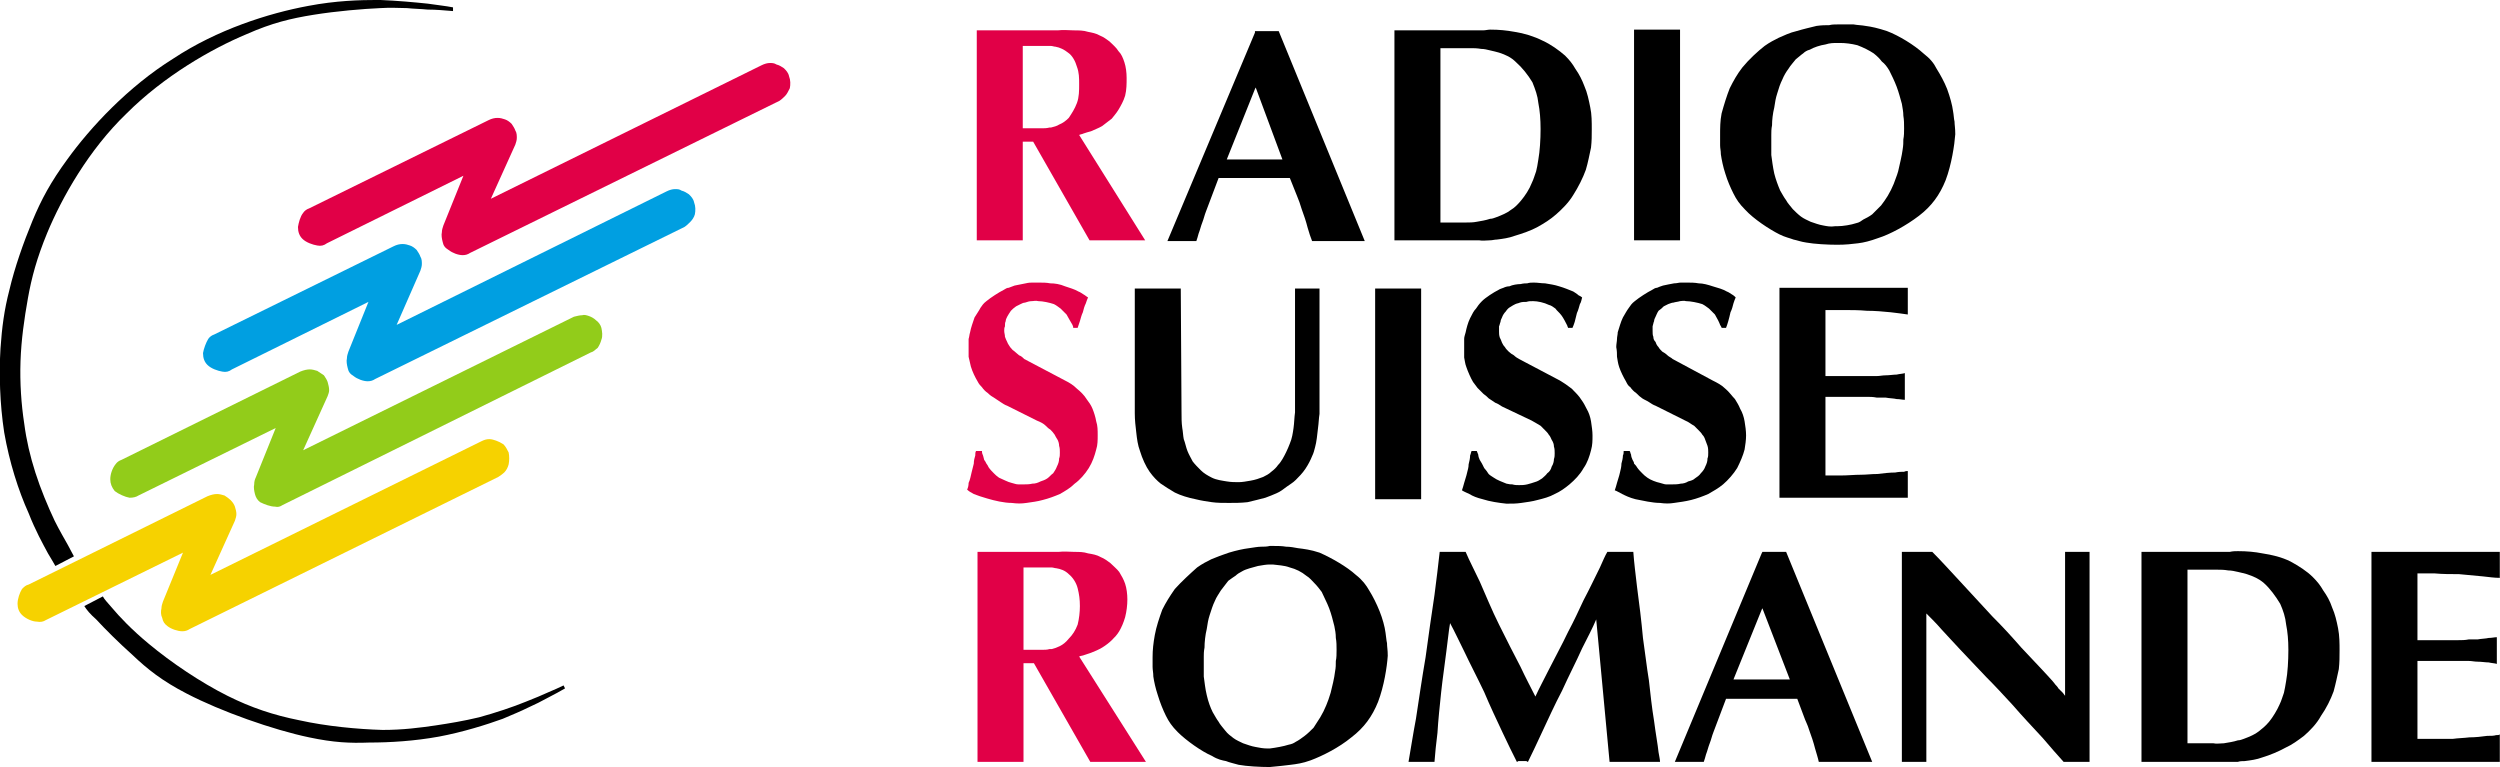 <?xml version="1.0" encoding="UTF-8" standalone="no"?>
<!-- Created with Inkscape (http://www.inkscape.org/) -->
<svg
   xmlns:dc="http://purl.org/dc/elements/1.1/"
   xmlns:cc="http://web.resource.org/cc/"
   xmlns:rdf="http://www.w3.org/1999/02/22-rdf-syntax-ns#"
   xmlns:svg="http://www.w3.org/2000/svg"
   xmlns="http://www.w3.org/2000/svg"
   xmlns:xlink="http://www.w3.org/1999/xlink"
   xmlns:sodipodi="http://sodipodi.sourceforge.net/DTD/sodipodi-0.dtd"
   xmlns:inkscape="http://www.inkscape.org/namespaces/inkscape"
   width="805"
   height="247"
   id="svg2"
   sodipodi:version="0.32"
   inkscape:version="0.45.1"
   version="1.0"
   inkscape:output_extension="org.inkscape.output.svg.inkscape">
  <g
     inkscape:label="Layer 1"
     inkscape:groupmode="layer"
     id="layer1"
     transform="translate(-371.326,-259.404)">
    <g
       clip-path="url(#id89)"
       id="g2300"
       transform="matrix(0,-13.271,-13.271,0,15584.852,3960.417)">
      <g
         clip-path="url(#id90)"
         id="g2302">
        <g
           clip-path="url(#id91)"
           id="g2304">
          <path
             style="fill:#e10047;fill-rule:nonzero;stroke:none"
             d="M 274.057,1134.464 L 275.371,1133.87 C 275.425,1133.852 275.479,1133.834 275.533,1133.834 C 275.587,1133.834 275.659,1133.834 275.713,1133.87 C 275.767,1133.888 275.821,1133.924 275.875,1133.96 C 275.929,1134.014 275.965,1134.068 275.983,1134.122 C 276.001,1134.176 276.019,1134.23 276.019,1134.302 C 276.019,1134.374 276.001,1134.446 275.965,1134.518 L 273.823,1138.874 C 273.805,1138.928 273.769,1138.982 273.715,1139.018 C 273.625,1139.09 273.481,1139.126 273.373,1139.144 C 273.247,1139.144 273.157,1139.108 273.085,1139.036 C 272.995,1138.946 272.941,1138.784 272.923,1138.676 C 272.905,1138.586 272.923,1138.514 272.977,1138.442 L 274.615,1135.13 L 273.409,1135.616 C 273.355,1135.634 273.301,1135.652 273.247,1135.652 C 273.175,1135.67 273.085,1135.652 273.013,1135.634 C 272.923,1135.616 272.869,1135.58 272.815,1135.49 C 272.743,1135.4 272.689,1135.256 272.689,1135.148 C 272.689,1135.076 272.707,1135.022 272.743,1134.968 L 276.433,1127.462 C 276.469,1127.408 276.505,1127.372 276.559,1127.318 C 276.595,1127.282 276.667,1127.246 276.739,1127.21 C 276.829,1127.192 276.937,1127.192 277.027,1127.228 C 277.117,1127.246 277.171,1127.3 277.225,1127.354 C 277.261,1127.408 277.297,1127.462 277.315,1127.534 C 277.351,1127.588 277.351,1127.642 277.351,1127.696 C 277.351,1127.75 277.333,1127.822 277.297,1127.894 L 274.057,1134.464"
             id="path2306" />
          <path
             style="fill:#009fe1;fill-rule:nonzero;stroke:none"
             d="M 270.997,1136.75 L 272.311,1136.174 C 272.365,1136.156 272.419,1136.138 272.473,1136.138 C 272.527,1136.138 272.599,1136.138 272.653,1136.174 C 272.707,1136.192 272.761,1136.228 272.815,1136.264 C 272.869,1136.318 272.905,1136.372 272.923,1136.426 C 272.941,1136.48 272.959,1136.534 272.959,1136.606 C 272.959,1136.678 272.941,1136.75 272.905,1136.822 L 270.763,1141.178 C 270.745,1141.232 270.709,1141.286 270.655,1141.322 C 270.565,1141.376 270.421,1141.43 270.313,1141.448 C 270.187,1141.448 270.097,1141.412 270.025,1141.34 C 269.935,1141.25 269.881,1141.088 269.863,1140.98 C 269.845,1140.89 269.863,1140.818 269.917,1140.746 L 271.555,1137.434 L 270.349,1137.92 C 270.295,1137.938 270.241,1137.956 270.187,1137.956 C 270.115,1137.974 270.025,1137.956 269.953,1137.938 C 269.863,1137.92 269.809,1137.884 269.755,1137.794 C 269.683,1137.704 269.629,1137.56 269.629,1137.452 C 269.629,1137.38 269.647,1137.326 269.683,1137.272 L 273.373,1129.766 C 273.409,1129.712 273.445,1129.676 273.499,1129.622 C 273.535,1129.586 273.607,1129.532 273.679,1129.514 C 273.769,1129.496 273.877,1129.496 273.967,1129.532 C 274.057,1129.55 274.111,1129.604 274.165,1129.658 C 274.201,1129.712 274.237,1129.766 274.255,1129.838 C 274.291,1129.892 274.291,1129.928 274.291,1130 C 274.291,1130.054 274.273,1130.126 274.237,1130.198 L 270.997,1136.75"
             id="path2308" />
          <path
             style="fill:#000000;fill-rule:nonzero;stroke:none"
             d="M 265.381,1144.58 C 265.453,1144.616 265.543,1144.67 265.651,1144.724 C 265.813,1144.814 265.993,1144.922 266.245,1145.048 C 266.587,1145.21 267.019,1145.39 267.415,1145.516 C 267.811,1145.642 268.189,1145.732 268.603,1145.786 C 269.071,1145.858 269.593,1145.894 270.115,1145.876 C 270.637,1145.858 271.141,1145.786 271.645,1145.696 C 272.149,1145.606 272.617,1145.48 273.229,1145.228 C 274.093,1144.868 275.245,1144.22 276.127,1143.302 C 277.027,1142.402 277.693,1141.25 278.053,1140.386 C 278.323,1139.774 278.431,1139.324 278.521,1138.766 C 278.611,1138.208 278.665,1137.56 278.683,1137.146 C 278.701,1136.876 278.683,1136.696 278.683,1136.498 C 278.665,1136.336 278.665,1136.174 278.647,1135.994 C 278.647,1135.796 278.629,1135.598 278.611,1135.382 L 278.701,1135.382 C 278.737,1135.562 278.755,1135.76 278.791,1135.994 C 278.827,1136.336 278.863,1136.732 278.881,1137.164 C 278.881,1137.668 278.863,1138.226 278.737,1138.892 C 278.557,1139.864 278.161,1141.106 277.459,1142.168 C 276.775,1143.266 275.785,1144.184 275.011,1144.742 C 274.471,1145.138 274.039,1145.372 273.517,1145.588 C 272.995,1145.804 272.383,1146.02 271.843,1146.146 C 271.357,1146.272 270.943,1146.326 270.421,1146.362 C 269.827,1146.398 269.089,1146.38 268.387,1146.272 C 267.667,1146.146 266.983,1145.93 266.425,1145.678 C 266.011,1145.516 265.687,1145.336 265.453,1145.21 C 265.327,1145.138 265.219,1145.066 265.147,1145.03 L 265.381,1144.58"
             id="path2310" />
          <path
             style="fill:#92cc1a;fill-rule:nonzero;stroke:none"
             d="M 267.955,1139.018 L 269.269,1138.424 C 269.323,1138.406 269.359,1138.388 269.413,1138.388 C 269.485,1138.388 269.539,1138.406 269.611,1138.424 C 269.665,1138.442 269.719,1138.478 269.773,1138.514 C 269.809,1138.568 269.845,1138.622 269.881,1138.676 C 269.899,1138.73 269.917,1138.802 269.917,1138.856 C 269.917,1138.928 269.899,1139 269.863,1139.09 L 267.721,1143.428 C 267.703,1143.482 267.667,1143.536 267.613,1143.572 C 267.523,1143.644 267.379,1143.698 267.253,1143.698 C 267.145,1143.698 267.055,1143.662 266.965,1143.59 C 266.893,1143.5 266.821,1143.338 266.803,1143.23 C 266.803,1143.14 266.821,1143.068 266.857,1143.014 L 268.495,1139.684 L 267.289,1140.17 C 267.253,1140.188 267.199,1140.206 267.127,1140.206 C 267.055,1140.224 266.965,1140.206 266.893,1140.188 C 266.821,1140.17 266.749,1140.134 266.695,1140.062 C 266.641,1139.954 266.587,1139.81 266.587,1139.702 C 266.569,1139.63 266.587,1139.576 266.623,1139.522 L 270.331,1132.034 C 270.349,1131.962 270.403,1131.926 270.439,1131.872 C 270.493,1131.836 270.565,1131.8 270.637,1131.782 C 270.727,1131.746 270.835,1131.764 270.925,1131.782 C 270.997,1131.8 271.069,1131.854 271.105,1131.908 C 271.159,1131.962 271.195,1132.034 271.213,1132.088 C 271.231,1132.142 271.249,1132.196 271.231,1132.25 C 271.231,1132.304 271.213,1132.376 271.195,1132.448 L 267.955,1139.018"
             id="path2312" />
          <path
             style="fill:#f6d200;fill-rule:nonzero;stroke:none"
             d="M 264.931,1141.268 L 266.245,1140.674 C 266.299,1140.656 266.353,1140.638 266.407,1140.638 C 266.461,1140.638 266.533,1140.656 266.587,1140.674 C 266.641,1140.692 266.695,1140.728 266.749,1140.782 C 266.785,1140.818 266.821,1140.872 266.857,1140.926 C 266.875,1140.98 266.893,1141.052 266.893,1141.106 C 266.893,1141.178 266.875,1141.25 266.839,1141.34 L 264.697,1145.678 C 264.679,1145.75 264.643,1145.786 264.589,1145.84 C 264.499,1145.894 264.355,1145.948 264.229,1145.948 C 264.121,1145.948 264.031,1145.912 263.959,1145.84 C 263.869,1145.75 263.797,1145.588 263.797,1145.48 C 263.779,1145.39 263.797,1145.318 263.833,1145.264 L 265.471,1141.934 L 264.283,1142.42 C 264.229,1142.438 264.175,1142.456 264.121,1142.456 C 264.049,1142.474 263.959,1142.474 263.887,1142.438 C 263.797,1142.42 263.743,1142.384 263.689,1142.312 C 263.617,1142.222 263.563,1142.06 263.563,1141.952 C 263.563,1141.88 263.581,1141.826 263.617,1141.772 L 267.307,1134.284 C 267.343,1134.23 267.379,1134.176 267.415,1134.14 C 267.469,1134.086 267.541,1134.05 267.613,1134.032 C 267.703,1134.014 267.811,1134.014 267.901,1134.032 C 267.973,1134.068 268.045,1134.104 268.099,1134.158 C 268.135,1134.212 268.171,1134.284 268.189,1134.338 C 268.207,1134.392 268.225,1134.446 268.225,1134.5 C 268.225,1134.572 268.207,1134.626 268.171,1134.698 L 264.931,1141.268"
             id="path2314" />
          <path
             style="fill:#000000;fill-rule:nonzero;stroke:none"
             d="M 264.175,1144.328 C 264.085,1144.274 263.977,1144.184 263.851,1144.04 C 263.617,1143.824 263.293,1143.5 262.987,1143.158 C 262.645,1142.798 262.357,1142.438 262.051,1141.844 C 261.619,1141.016 261.169,1139.738 260.989,1138.874 C 260.863,1138.28 260.845,1137.884 260.863,1137.416 C 260.863,1136.912 260.899,1136.318 261.007,1135.724 C 261.115,1135.148 261.295,1134.572 261.439,1134.176 C 261.547,1133.924 261.619,1133.744 261.709,1133.564 C 261.781,1133.402 261.871,1133.222 261.961,1133.06 C 262.033,1132.916 262.105,1132.79 262.177,1132.664 L 262.249,1132.7 C 262.195,1132.808 262.141,1132.934 262.087,1133.06 C 262.015,1133.222 261.943,1133.384 261.853,1133.618 C 261.727,1133.924 261.583,1134.356 261.475,1134.752 C 261.385,1135.13 261.331,1135.454 261.277,1135.814 C 261.223,1136.192 261.169,1136.588 261.169,1137.092 C 261.187,1137.704 261.259,1138.46 261.403,1139.108 C 261.529,1139.738 261.709,1140.278 261.997,1140.854 C 262.321,1141.502 262.807,1142.222 263.257,1142.762 C 263.599,1143.176 263.923,1143.482 264.139,1143.662 C 264.265,1143.77 264.337,1143.842 264.409,1143.878 L 264.175,1144.328"
             id="path2316" />
          <path
             style="fill:#000000;fill-rule:nonzero;stroke:none"
             d="M 273.049,1105.61 L 278.161,1105.61 L 278.161,1106.726 L 273.049,1106.726 L 273.049,1105.61 z "
             id="path2318" />
          <path
             style="fill:#000000;fill-rule:nonzero;stroke:none"
             d="M 271.897,1100.084 L 271.897,1103.198 L 266.803,1103.198 L 266.803,1100.084 L 267.451,1100.084 C 267.451,1100.102 267.451,1100.138 267.433,1100.174 C 267.433,1100.228 267.433,1100.3 267.415,1100.39 C 267.415,1100.516 267.397,1100.678 267.379,1100.822 C 267.379,1100.966 267.361,1101.092 267.361,1101.218 C 267.361,1101.38 267.343,1101.542 267.343,1101.704 L 267.343,1102.082 L 269.251,1102.082 L 269.251,1101.092 C 269.251,1101.002 269.251,1100.93 269.233,1100.84 C 269.233,1100.768 269.233,1100.696 269.233,1100.624 C 269.215,1100.534 269.215,1100.426 269.197,1100.354 C 269.197,1100.282 269.179,1100.21 269.179,1100.156 L 269.827,1100.156 C 269.809,1100.21 269.809,1100.282 269.791,1100.354 C 269.791,1100.426 269.773,1100.534 269.773,1100.624 C 269.773,1100.696 269.755,1100.768 269.755,1100.84 C 269.755,1100.93 269.755,1101.002 269.755,1101.092 L 269.755,1102.082 L 271.357,1102.082 L 271.357,1101.668 C 271.357,1101.47 271.357,1101.272 271.339,1101.074 C 271.339,1100.876 271.321,1100.678 271.303,1100.498 C 271.285,1100.336 271.267,1100.21 271.249,1100.084 L 271.897,1100.084"
             id="path2320" />
          <path
             style="fill:#000000;fill-rule:nonzero;stroke:none"
             d="M 270.925,1104.602 L 270.925,1104.494 C 270.979,1104.476 271.015,1104.458 271.087,1104.44 C 271.141,1104.422 271.231,1104.404 271.303,1104.386 C 271.375,1104.35 271.447,1104.332 271.519,1104.314 C 271.573,1104.296 271.627,1104.278 271.663,1104.26 C 271.681,1104.278 271.717,1104.314 271.735,1104.35 C 271.753,1104.386 271.789,1104.422 271.807,1104.476 C 271.861,1104.566 271.897,1104.692 271.933,1104.818 C 271.969,1104.926 272.005,1105.052 272.005,1105.16 C 272.023,1105.25 272.023,1105.358 272.023,1105.43 C 272.023,1105.484 272.023,1105.538 272.023,1105.592 C 272.023,1105.646 272.005,1105.682 272.005,1105.754 C 271.987,1105.844 271.969,1105.952 271.951,1106.024 C 271.933,1106.078 271.915,1106.132 271.897,1106.168 C 271.897,1106.204 271.879,1106.24 271.843,1106.294 C 271.789,1106.402 271.663,1106.6 271.573,1106.708 C 271.519,1106.78 271.465,1106.816 271.411,1106.852 C 271.339,1106.906 271.267,1106.942 271.177,1106.996 C 271.069,1107.05 270.925,1107.086 270.817,1107.122 C 270.763,1107.122 270.709,1107.14 270.655,1107.14 C 270.601,1107.14 270.529,1107.158 270.457,1107.158 C 270.367,1107.14 270.295,1107.14 270.223,1107.14 C 270.133,1107.122 270.079,1107.122 269.971,1107.086 C 269.863,1107.05 269.719,1106.978 269.629,1106.924 C 269.557,1106.888 269.521,1106.87 269.485,1106.816 C 269.431,1106.78 269.377,1106.726 269.341,1106.672 C 269.287,1106.618 269.251,1106.582 269.215,1106.528 C 269.179,1106.474 269.161,1106.42 269.125,1106.366 C 269.089,1106.312 269.053,1106.258 269.035,1106.204 L 268.675,1105.484 C 268.639,1105.394 268.585,1105.34 268.549,1105.268 C 268.513,1105.232 268.477,1105.196 268.441,1105.16 C 268.405,1105.124 268.369,1105.088 268.333,1105.07 C 268.297,1105.034 268.261,1105.016 268.207,1104.998 C 268.153,1104.98 268.117,1104.962 268.063,1104.944 C 268.009,1104.926 267.937,1104.926 267.901,1104.926 C 267.847,1104.926 267.793,1104.926 267.757,1104.944 C 267.685,1104.944 267.631,1104.962 267.559,1104.998 C 267.505,1105.016 267.451,1105.052 267.397,1105.106 C 267.343,1105.142 267.307,1105.196 267.271,1105.25 C 267.235,1105.286 267.217,1105.34 267.199,1105.412 C 267.163,1105.466 267.145,1105.538 267.145,1105.592 C 267.127,1105.664 267.127,1105.736 267.127,1105.79 C 267.127,1105.844 267.127,1105.898 267.127,1105.952 C 267.127,1105.988 267.145,1106.024 267.163,1106.096 C 267.181,1106.186 267.235,1106.33 267.289,1106.402 C 267.325,1106.456 267.361,1106.492 267.397,1106.528 C 267.433,1106.564 267.487,1106.618 267.541,1106.654 C 267.577,1106.672 267.613,1106.708 267.631,1106.726 C 267.667,1106.726 267.685,1106.744 267.721,1106.762 C 267.757,1106.78 267.811,1106.798 267.847,1106.798 C 267.883,1106.816 267.919,1106.816 267.937,1106.834 L 267.937,1106.978 C 267.901,1106.978 267.865,1106.978 267.829,1106.996 C 267.775,1106.996 267.685,1107.014 267.631,1107.032 C 267.559,1107.032 267.487,1107.05 267.415,1107.068 C 267.325,1107.086 267.235,1107.122 267.163,1107.14 C 267.091,1107.158 267.037,1107.176 266.983,1107.194 C 266.965,1107.14 266.929,1107.086 266.893,1107.014 C 266.857,1106.942 266.803,1106.834 266.767,1106.69 C 266.731,1106.51 266.677,1106.276 266.677,1106.096 C 266.659,1105.97 266.659,1105.862 266.677,1105.754 C 266.695,1105.628 266.713,1105.484 266.749,1105.34 C 266.785,1105.196 266.839,1105.052 266.893,1104.926 C 266.965,1104.8 267.037,1104.674 267.127,1104.566 C 267.235,1104.44 267.379,1104.314 267.523,1104.224 C 267.667,1104.152 267.829,1104.08 267.973,1104.044 C 268.081,1104.026 268.207,1104.008 268.315,1104.008 C 268.423,1104.008 268.549,1104.026 268.657,1104.044 C 268.765,1104.062 268.873,1104.098 268.963,1104.152 C 269.053,1104.188 269.107,1104.224 269.197,1104.278 C 269.269,1104.35 269.377,1104.422 269.449,1104.512 C 269.539,1104.602 269.593,1104.71 269.647,1104.818 L 270.169,1105.79 C 270.205,1105.826 270.223,1105.88 270.259,1105.916 C 270.295,1105.952 270.331,1106.006 270.349,1106.042 C 270.385,1106.078 270.421,1106.114 270.457,1106.132 C 270.493,1106.168 270.529,1106.186 270.583,1106.204 C 270.619,1106.24 270.655,1106.258 270.709,1106.258 C 270.745,1106.276 270.799,1106.276 270.853,1106.276 C 270.889,1106.276 270.925,1106.276 270.961,1106.276 C 271.015,1106.258 271.051,1106.258 271.087,1106.24 C 271.123,1106.24 271.159,1106.222 271.195,1106.204 C 271.231,1106.186 271.285,1106.168 271.339,1106.132 C 271.375,1106.078 271.411,1106.042 271.447,1106.006 C 271.465,1105.97 271.483,1105.934 271.501,1105.898 C 271.519,1105.844 271.537,1105.808 271.537,1105.772 C 271.555,1105.718 271.555,1105.664 271.573,1105.61 C 271.573,1105.574 271.591,1105.52 271.573,1105.466 C 271.573,1105.358 271.537,1105.178 271.501,1105.07 C 271.465,1104.998 271.429,1104.962 271.393,1104.908 C 271.357,1104.872 271.303,1104.818 271.249,1104.764 C 271.159,1104.71 271.051,1104.656 270.997,1104.638 C 270.961,1104.62 270.943,1104.602 270.925,1104.602"
             id="path2322" />
          <path
             style="fill:#000000;fill-rule:nonzero;stroke:none"
             d="M 270.925,1108.328 L 270.925,1108.22 C 270.961,1108.202 271.015,1108.184 271.069,1108.166 C 271.141,1108.148 271.213,1108.13 271.285,1108.112 C 271.357,1108.076 271.447,1108.058 271.501,1108.04 C 271.555,1108.004 271.609,1108.004 271.663,1107.986 C 271.681,1108.004 271.699,1108.04 271.717,1108.076 C 271.753,1108.112 271.771,1108.148 271.807,1108.202 C 271.843,1108.292 271.897,1108.418 271.933,1108.544 C 271.969,1108.652 271.987,1108.778 272.005,1108.886 C 272.005,1108.976 272.023,1109.066 272.023,1109.156 C 272.023,1109.21 272.023,1109.264 272.005,1109.318 C 272.005,1109.354 272.005,1109.408 271.987,1109.48 C 271.987,1109.552 271.969,1109.678 271.933,1109.75 C 271.933,1109.804 271.915,1109.858 271.897,1109.894 C 271.879,1109.93 271.879,1109.966 271.843,1110.02 C 271.789,1110.128 271.663,1110.326 271.573,1110.416 C 271.501,1110.488 271.447,1110.524 271.393,1110.56 C 271.339,1110.614 271.267,1110.65 271.159,1110.704 C 271.051,1110.758 270.907,1110.794 270.817,1110.812 C 270.745,1110.83 270.709,1110.848 270.655,1110.848 C 270.583,1110.848 270.529,1110.848 270.439,1110.848 C 270.367,1110.848 270.277,1110.848 270.205,1110.848 C 270.133,1110.83 270.061,1110.83 269.971,1110.794 C 269.863,1110.758 269.701,1110.686 269.611,1110.632 C 269.557,1110.596 269.521,1110.56 269.467,1110.524 C 269.431,1110.488 269.377,1110.434 269.323,1110.38 C 269.287,1110.326 269.251,1110.29 269.215,1110.254 C 269.179,1110.2 269.143,1110.146 269.107,1110.092 C 269.089,1110.038 269.053,1109.984 269.017,1109.93 L 268.675,1109.21 C 268.621,1109.12 268.585,1109.048 268.549,1108.994 C 268.513,1108.958 268.477,1108.922 268.441,1108.886 C 268.405,1108.85 268.369,1108.814 268.333,1108.796 C 268.297,1108.76 268.243,1108.742 268.207,1108.724 C 268.153,1108.688 268.099,1108.67 268.045,1108.67 C 267.991,1108.652 267.937,1108.652 267.883,1108.652 C 267.829,1108.652 267.793,1108.652 267.739,1108.67 C 267.685,1108.67 267.613,1108.688 267.559,1108.724 C 267.487,1108.742 267.433,1108.778 267.397,1108.832 C 267.343,1108.868 267.307,1108.922 267.271,1108.958 C 267.235,1109.012 267.199,1109.066 267.181,1109.138 C 267.163,1109.192 267.145,1109.246 267.127,1109.318 C 267.109,1109.39 267.109,1109.462 267.109,1109.516 C 267.109,1109.57 267.109,1109.624 267.127,1109.678 C 267.127,1109.714 267.127,1109.75 267.145,1109.822 C 267.181,1109.912 267.235,1110.056 267.289,1110.128 C 267.325,1110.182 267.343,1110.218 267.379,1110.254 C 267.433,1110.29 267.487,1110.326 267.523,1110.362 C 267.559,1110.38 267.595,1110.398 267.631,1110.416 C 267.667,1110.434 267.685,1110.452 267.721,1110.47 C 267.757,1110.488 267.811,1110.506 267.847,1110.506 C 267.883,1110.524 267.901,1110.524 267.937,1110.542 L 267.937,1110.668 C 267.901,1110.686 267.865,1110.686 267.829,1110.704 C 267.757,1110.704 267.685,1110.722 267.613,1110.74 C 267.541,1110.74 267.487,1110.758 267.415,1110.776 C 267.325,1110.794 267.235,1110.83 267.163,1110.848 C 267.091,1110.866 267.037,1110.884 266.983,1110.902 C 266.947,1110.848 266.929,1110.794 266.893,1110.722 C 266.839,1110.632 266.803,1110.542 266.767,1110.398 C 266.713,1110.236 266.677,1110.002 266.659,1109.822 C 266.659,1109.678 266.659,1109.588 266.677,1109.462 C 266.695,1109.336 266.713,1109.192 266.749,1109.066 C 266.785,1108.922 266.821,1108.778 266.893,1108.652 C 266.947,1108.526 267.037,1108.4 267.127,1108.292 C 267.235,1108.166 267.361,1108.04 267.523,1107.95 C 267.649,1107.86 267.811,1107.806 267.955,1107.77 C 268.081,1107.734 268.189,1107.734 268.315,1107.734 C 268.423,1107.734 268.531,1107.752 268.657,1107.77 C 268.765,1107.788 268.873,1107.824 268.963,1107.878 C 269.035,1107.914 269.107,1107.95 269.179,1108.004 C 269.269,1108.058 269.359,1108.148 269.449,1108.238 C 269.521,1108.328 269.593,1108.436 269.647,1108.526 L 270.169,1109.516 C 270.187,1109.552 270.223,1109.606 270.259,1109.642 C 270.277,1109.678 270.313,1109.732 270.349,1109.768 C 270.385,1109.804 270.421,1109.84 270.457,1109.858 C 270.493,1109.894 270.529,1109.912 270.565,1109.93 C 270.619,1109.948 270.655,1109.966 270.691,1109.984 C 270.745,1110.002 270.799,1110.002 270.835,1110.002 C 270.889,1110.002 270.925,1110.002 270.961,1110.002 C 270.997,1109.984 271.033,1109.984 271.069,1109.966 C 271.105,1109.966 271.141,1109.948 271.177,1109.93 C 271.231,1109.912 271.285,1109.876 271.321,1109.84 C 271.375,1109.804 271.411,1109.768 271.429,1109.732 C 271.465,1109.678 271.483,1109.642 271.501,1109.606 C 271.519,1109.57 271.519,1109.534 271.537,1109.498 C 271.555,1109.444 271.555,1109.39 271.555,1109.336 C 271.573,1109.282 271.573,1109.246 271.573,1109.174 C 271.573,1109.066 271.537,1108.904 271.483,1108.796 C 271.465,1108.724 271.429,1108.688 271.393,1108.634 C 271.339,1108.598 271.303,1108.544 271.231,1108.49 C 271.159,1108.436 271.051,1108.382 270.979,1108.346 C 270.961,1108.346 270.943,1108.328 270.925,1108.328"
             id="path2324" />
          <path
             style="fill:#000000;fill-rule:nonzero;stroke:none"
             d="M 265.489,1085.72 L 265.489,1088.834 L 260.395,1088.834 L 260.395,1085.72 L 261.061,1085.72 C 261.043,1085.738 261.043,1085.774 261.043,1085.81 C 261.025,1085.864 261.025,1085.936 261.025,1086.026 C 261.007,1086.152 260.989,1086.314 260.989,1086.458 C 260.971,1086.602 260.971,1086.728 260.953,1086.854 C 260.953,1087.016 260.953,1087.178 260.953,1087.358 L 260.953,1087.718 L 262.843,1087.718 L 262.843,1086.728 C 262.843,1086.638 262.843,1086.566 262.843,1086.476 C 262.843,1086.404 262.825,1086.332 262.825,1086.26 C 262.825,1086.17 262.807,1086.062 262.807,1085.99 C 262.789,1085.918 262.789,1085.846 262.771,1085.792 L 263.419,1085.792 C 263.419,1085.846 263.401,1085.918 263.401,1085.99 C 263.383,1086.062 263.383,1086.17 263.365,1086.26 C 263.365,1086.332 263.365,1086.404 263.365,1086.476 C 263.347,1086.566 263.347,1086.638 263.347,1086.728 L 263.347,1087.718 L 264.967,1087.718 L 264.967,1087.304 C 264.949,1087.106 264.949,1086.908 264.949,1086.71 C 264.931,1086.512 264.913,1086.314 264.895,1086.134 C 264.877,1085.972 264.859,1085.846 264.859,1085.72 L 265.489,1085.72"
             id="path2326" />
          <path
             style="fill:#000000;fill-rule:nonzero;stroke:none"
             d="M 265.489,1100.228 L 260.395,1100.228 L 260.395,1099.634 L 263.995,1099.634 C 263.869,1099.508 263.743,1099.382 263.617,1099.274 C 263.455,1099.13 263.311,1098.986 263.131,1098.824 C 262.915,1098.626 262.681,1098.392 262.447,1098.176 C 262.231,1097.96 262.015,1097.762 261.781,1097.546 C 261.511,1097.312 261.223,1097.042 260.971,1096.808 C 260.755,1096.628 260.557,1096.448 260.395,1096.304 L 260.395,1095.674 L 265.489,1095.674 L 265.489,1096.268 L 261.997,1096.268 C 262.015,1096.286 262.051,1096.304 262.069,1096.322 C 262.105,1096.358 262.141,1096.394 262.177,1096.43 C 262.213,1096.448 262.249,1096.484 262.267,1096.502 C 262.285,1096.52 262.321,1096.538 262.357,1096.574 C 262.501,1096.7 262.861,1097.042 263.167,1097.33 C 263.455,1097.582 263.671,1097.78 263.923,1098.032 C 264.211,1098.302 264.571,1098.626 264.859,1098.896 C 265.093,1099.112 265.309,1099.31 265.489,1099.49 L 265.489,1100.228"
             id="path2328" />
          <path
             style="fill:#000000;fill-rule:nonzero;stroke:none"
             d="M 265.489,1107.374 C 265.399,1107.428 265.273,1107.482 265.111,1107.554 C 264.895,1107.662 264.589,1107.806 264.319,1107.95 C 264.049,1108.076 263.815,1108.184 263.545,1108.328 C 263.239,1108.472 262.915,1108.652 262.627,1108.796 C 262.375,1108.922 262.177,1109.03 261.979,1109.12 C 262.195,1109.228 262.429,1109.354 262.699,1109.48 C 263.005,1109.642 263.365,1109.822 263.725,1110.002 C 264.085,1110.182 264.445,1110.326 264.769,1110.47 C 265.039,1110.596 265.273,1110.722 265.489,1110.812 L 265.489,1111.442 C 265.183,1111.478 264.841,1111.514 264.445,1111.568 C 263.977,1111.64 263.455,1111.712 262.933,1111.784 C 262.411,1111.874 261.907,1111.946 261.439,1112.018 C 261.061,1112.09 260.701,1112.144 260.395,1112.198 L 260.395,1111.568 C 260.611,1111.55 260.827,1111.532 261.097,1111.496 C 261.403,1111.478 261.745,1111.442 262.087,1111.406 C 262.429,1111.37 262.771,1111.316 263.077,1111.28 C 263.329,1111.244 263.563,1111.226 263.761,1111.19 C 263.563,1111.082 263.329,1110.974 263.077,1110.848 C 262.771,1110.704 262.429,1110.524 262.087,1110.362 C 261.745,1110.218 261.403,1110.056 261.097,1109.912 C 260.827,1109.786 260.611,1109.678 260.395,1109.57 C 260.395,1109.57 260.395,1109.552 260.413,1109.534 C 260.413,1109.498 260.413,1109.462 260.413,1109.426 C 260.413,1109.39 260.413,1109.372 260.413,1109.336 C 260.395,1109.318 260.395,1109.3 260.395,1109.3 C 260.611,1109.192 260.845,1109.084 261.115,1108.958 C 261.421,1108.814 261.781,1108.652 262.123,1108.472 C 262.483,1108.31 262.825,1108.13 263.149,1107.986 C 263.401,1107.86 263.635,1107.734 263.851,1107.644 L 260.395,1107.32 L 260.395,1106.096 C 260.449,1106.096 260.521,1106.114 260.629,1106.132 C 260.809,1106.15 261.097,1106.204 261.385,1106.24 C 261.709,1106.294 262.051,1106.33 262.375,1106.366 C 262.699,1106.42 263.041,1106.456 263.401,1106.51 C 263.797,1106.546 264.247,1106.6 264.643,1106.654 C 264.949,1106.69 265.237,1106.726 265.489,1106.744 L 265.489,1107.374"
             id="path2330" />
          <path
             style="fill:#000000;fill-rule:nonzero;stroke:none"
             d="M 266.767,1111.892 L 271.879,1111.892 L 271.879,1113.008 L 266.767,1113.008 L 266.767,1111.892 z "
             id="path2332" />
          <path
             style="fill:#000000;fill-rule:nonzero;stroke:none"
             d="M 271.879,1118.84 L 268.855,1118.84 C 268.693,1118.84 268.531,1118.822 268.387,1118.804 C 268.225,1118.786 268.081,1118.768 267.937,1118.714 C 267.757,1118.66 267.559,1118.57 267.433,1118.48 C 267.307,1118.39 267.217,1118.3 267.145,1118.21 C 267.073,1118.102 267.001,1117.994 266.929,1117.868 C 266.857,1117.724 266.803,1117.544 266.767,1117.364 C 266.731,1117.22 266.713,1117.094 266.695,1116.968 C 266.677,1116.842 266.677,1116.698 266.677,1116.554 C 266.677,1116.41 266.677,1116.266 266.695,1116.104 C 266.731,1115.96 266.767,1115.798 266.803,1115.672 C 266.839,1115.564 266.875,1115.492 266.911,1115.402 C 266.947,1115.312 267.019,1115.222 267.073,1115.15 C 267.127,1115.078 267.163,1115.006 267.235,1114.934 C 267.307,1114.862 267.397,1114.772 267.505,1114.7 C 267.613,1114.628 267.721,1114.574 267.811,1114.538 C 267.883,1114.502 267.955,1114.484 268.027,1114.466 C 268.153,1114.43 268.333,1114.412 268.495,1114.394 C 268.621,1114.376 268.729,1114.376 268.837,1114.358 C 268.963,1114.358 269.107,1114.358 269.233,1114.358 L 271.879,1114.358 L 271.879,1114.952 L 269.269,1114.952 C 269.143,1114.952 269.017,1114.952 268.873,1114.952 C 268.747,1114.97 268.621,1114.97 268.495,1114.988 C 268.369,1115.006 268.243,1115.024 268.117,1115.078 C 267.973,1115.132 267.829,1115.204 267.739,1115.258 C 267.685,1115.294 267.649,1115.312 267.595,1115.366 C 267.541,1115.402 267.487,1115.456 267.433,1115.528 C 267.379,1115.582 267.343,1115.654 267.307,1115.726 C 267.271,1115.816 267.235,1115.924 267.217,1116.032 C 267.199,1116.14 267.181,1116.23 267.181,1116.32 C 267.181,1116.41 267.181,1116.5 267.199,1116.608 C 267.217,1116.716 267.235,1116.86 267.289,1116.968 C 267.343,1117.076 267.397,1117.166 267.469,1117.238 C 267.541,1117.31 267.613,1117.382 267.685,1117.436 C 267.757,1117.472 267.847,1117.526 267.937,1117.562 C 268.027,1117.598 268.135,1117.616 268.225,1117.652 C 268.315,1117.67 268.405,1117.67 268.495,1117.688 C 268.621,1117.706 268.747,1117.706 268.891,1117.706 L 271.879,1117.724 L 271.879,1118.84"
             id="path2334" />
          <path
             style="fill:#e10047;fill-rule:nonzero;stroke:none"
             d="M 270.925,1120.334 L 270.925,1120.226 C 270.979,1120.208 271.033,1120.19 271.087,1120.172 C 271.141,1120.154 271.231,1120.136 271.303,1120.1 C 271.375,1120.082 271.447,1120.064 271.519,1120.028 C 271.573,1120.01 271.627,1119.992 271.663,1119.974 C 271.681,1120.01 271.717,1120.046 271.735,1120.082 C 271.753,1120.118 271.789,1120.154 271.807,1120.208 C 271.861,1120.298 271.897,1120.424 271.933,1120.532 C 271.987,1120.658 272.005,1120.784 272.005,1120.892 C 272.023,1120.982 272.023,1121.072 272.023,1121.162 C 272.023,1121.216 272.023,1121.27 272.023,1121.324 C 272.023,1121.36 272.023,1121.414 272.005,1121.486 C 271.987,1121.558 271.969,1121.684 271.951,1121.756 C 271.933,1121.81 271.915,1121.846 271.897,1121.9 C 271.897,1121.936 271.879,1121.972 271.843,1122.026 C 271.789,1122.134 271.663,1122.332 271.573,1122.44 C 271.519,1122.512 271.465,1122.548 271.411,1122.584 C 271.339,1122.62 271.267,1122.674 271.177,1122.728 C 271.069,1122.764 270.925,1122.818 270.817,1122.836 C 270.763,1122.854 270.709,1122.854 270.655,1122.872 C 270.601,1122.872 270.529,1122.872 270.457,1122.872 C 270.385,1122.872 270.295,1122.872 270.223,1122.872 C 270.133,1122.854 270.079,1122.836 269.989,1122.818 C 269.863,1122.782 269.719,1122.71 269.629,1122.656 C 269.557,1122.62 269.521,1122.584 269.485,1122.548 C 269.431,1122.512 269.377,1122.458 269.341,1122.404 C 269.287,1122.35 269.251,1122.296 269.233,1122.26 C 269.197,1122.206 269.161,1122.152 269.125,1122.098 C 269.089,1122.044 269.053,1121.99 269.035,1121.936 L 268.675,1121.216 C 268.639,1121.126 268.603,1121.054 268.549,1121 C 268.513,1120.964 268.477,1120.928 268.459,1120.892 C 268.423,1120.856 268.387,1120.82 268.333,1120.784 C 268.297,1120.766 268.261,1120.748 268.207,1120.712 C 268.171,1120.694 268.117,1120.676 268.063,1120.676 C 268.009,1120.658 267.955,1120.658 267.901,1120.658 C 267.847,1120.658 267.793,1120.658 267.757,1120.676 C 267.685,1120.676 267.631,1120.694 267.559,1120.73 C 267.505,1120.748 267.451,1120.784 267.397,1120.82 C 267.361,1120.874 267.307,1120.91 267.271,1120.964 C 267.235,1121.018 267.217,1121.072 267.199,1121.126 C 267.163,1121.198 267.145,1121.252 267.145,1121.324 C 267.127,1121.396 267.127,1121.468 267.127,1121.522 C 267.127,1121.576 267.127,1121.63 267.127,1121.666 C 267.127,1121.72 267.145,1121.756 267.163,1121.828 C 267.181,1121.918 267.253,1122.044 267.289,1122.134 C 267.325,1122.188 267.361,1122.224 267.397,1122.26 C 267.433,1122.296 267.487,1122.35 267.541,1122.386 C 267.577,1122.404 267.613,1122.422 267.631,1122.44 C 267.667,1122.458 267.703,1122.476 267.721,1122.494 C 267.775,1122.512 267.811,1122.512 267.847,1122.53 C 267.883,1122.548 267.919,1122.548 267.937,1122.548 L 267.937,1122.692 C 267.901,1122.71 267.883,1122.71 267.829,1122.71 C 267.775,1122.728 267.703,1122.746 267.631,1122.746 C 267.559,1122.764 267.487,1122.782 267.415,1122.8 C 267.343,1122.818 267.235,1122.836 267.163,1122.872 C 267.091,1122.872 267.037,1122.89 267.001,1122.908 C 266.965,1122.872 266.929,1122.818 266.893,1122.746 C 266.857,1122.656 266.821,1122.548 266.785,1122.422 C 266.731,1122.242 266.677,1122.008 266.677,1121.828 C 266.659,1121.684 266.659,1121.594 266.677,1121.468 C 266.695,1121.342 266.713,1121.198 266.749,1121.072 C 266.785,1120.928 266.839,1120.784 266.893,1120.658 C 266.965,1120.532 267.037,1120.406 267.145,1120.298 C 267.235,1120.172 267.379,1120.046 267.523,1119.956 C 267.667,1119.866 267.829,1119.812 267.973,1119.776 C 268.081,1119.74 268.207,1119.74 268.315,1119.74 C 268.441,1119.74 268.549,1119.74 268.657,1119.776 C 268.765,1119.794 268.873,1119.83 268.963,1119.866 C 269.053,1119.902 269.125,1119.956 269.197,1120.01 C 269.287,1120.064 269.377,1120.154 269.449,1120.244 C 269.539,1120.334 269.593,1120.424 269.647,1120.532 L 270.169,1121.522 C 270.205,1121.558 270.241,1121.594 270.259,1121.648 C 270.295,1121.684 270.331,1121.738 270.367,1121.774 C 270.385,1121.81 270.421,1121.828 270.457,1121.864 C 270.493,1121.882 270.529,1121.918 270.583,1121.936 C 270.619,1121.954 270.655,1121.972 270.709,1121.99 C 270.763,1121.99 270.799,1122.008 270.853,1122.008 C 270.889,1122.008 270.925,1122.008 270.961,1121.99 C 271.015,1121.99 271.051,1121.99 271.087,1121.972 C 271.123,1121.972 271.159,1121.954 271.195,1121.936 C 271.231,1121.918 271.285,1121.882 271.339,1121.846 C 271.375,1121.81 271.411,1121.774 271.447,1121.72 C 271.465,1121.684 271.483,1121.648 271.501,1121.612 C 271.519,1121.576 271.537,1121.54 271.537,1121.504 C 271.555,1121.45 271.573,1121.396 271.573,1121.342 C 271.573,1121.288 271.591,1121.252 271.573,1121.18 C 271.573,1121.072 271.537,1120.91 271.501,1120.802 C 271.465,1120.73 271.429,1120.694 271.393,1120.64 C 271.357,1120.604 271.303,1120.55 271.249,1120.496 C 271.159,1120.442 271.051,1120.388 270.997,1120.352 C 270.961,1120.334 270.943,1120.334 270.925,1120.334"
             id="path2336" />
          <path
             style="fill:#e10047;fill-rule:nonzero;stroke:none"
             d="M 277.765,1120.874 C 277.765,1120.838 277.747,1120.802 277.747,1120.766 C 277.729,1120.658 277.675,1120.55 277.603,1120.46 C 277.531,1120.352 277.387,1120.28 277.261,1120.244 C 277.117,1120.19 276.991,1120.19 276.829,1120.19 C 276.685,1120.19 276.523,1120.19 276.379,1120.244 C 276.235,1120.298 276.127,1120.37 276.019,1120.442 C 275.947,1120.514 275.893,1120.586 275.857,1120.676 C 275.821,1120.73 275.803,1120.802 275.785,1120.874 L 274.687,1120.874 L 273.049,1119.938 L 273.049,1118.588 L 275.605,1120.19 C 275.623,1120.154 275.623,1120.118 275.641,1120.082 C 275.659,1120.028 275.677,1119.974 275.695,1119.902 C 275.731,1119.83 275.767,1119.722 275.821,1119.632 C 275.875,1119.56 275.947,1119.47 276.001,1119.398 C 276.073,1119.344 276.127,1119.29 276.217,1119.236 C 276.307,1119.182 276.433,1119.11 276.559,1119.074 C 276.703,1119.038 276.847,1119.038 276.991,1119.038 C 277.117,1119.038 277.261,1119.056 277.369,1119.092 C 277.477,1119.128 277.567,1119.164 277.639,1119.236 C 277.729,1119.29 277.801,1119.38 277.873,1119.452 C 277.927,1119.524 277.981,1119.596 278.017,1119.686 C 278.071,1119.776 278.089,1119.884 278.107,1119.974 C 278.143,1120.082 278.143,1120.208 278.143,1120.316 C 278.143,1120.442 278.161,1120.568 278.143,1120.712 L 278.143,1120.874 L 277.765,1120.874 z M 277.765,1121.558 L 277.765,1121.036 C 277.765,1120.982 277.765,1120.928 277.765,1120.874 L 278.143,1120.874 L 278.143,1122.674 L 273.049,1122.674 L 273.049,1121.558 L 275.443,1121.558 L 275.443,1121.306 L 274.687,1120.874 L 275.785,1120.874 C 275.785,1120.892 275.785,1120.892 275.785,1120.91 C 275.767,1120.982 275.767,1121.036 275.767,1121.09 L 275.767,1121.558 L 277.765,1121.558"
             id="path2338" />
          <path
             style="fill:#000000;fill-rule:nonzero;stroke:none"
             d="M 278.125,1115.348 L 278.125,1115.924 L 276.721,1115.924 L 276.757,1115.906 L 275.011,1115.258 L 275.011,1115.924 L 274.561,1115.924 L 274.561,1115.078 L 274.111,1114.898 C 274.021,1114.862 273.931,1114.826 273.805,1114.79 C 273.661,1114.736 273.499,1114.682 273.355,1114.646 C 273.229,1114.61 273.121,1114.574 273.031,1114.538 L 273.031,1113.26 L 278.125,1115.348 z M 278.089,1115.924 L 273.031,1118.048 L 273.031,1117.346 C 273.085,1117.328 273.139,1117.31 273.211,1117.292 C 273.301,1117.256 273.391,1117.238 273.481,1117.202 C 273.571,1117.166 273.661,1117.148 273.751,1117.112 L 274.561,1116.806 L 274.561,1115.924 L 275.011,1115.924 L 275.011,1116.608 L 276.721,1115.924 L 278.089,1115.924"
             id="path2340" />
          <path
             style="fill:#000000;fill-rule:nonzero;stroke:none"
             d="M 273.049,1110.218 C 273.049,1110.164 273.067,1110.11 273.067,1110.056 C 273.085,1109.912 273.103,1109.768 273.157,1109.624 C 273.211,1109.444 273.283,1109.228 273.373,1109.066 C 273.463,1108.904 273.553,1108.76 273.679,1108.616 C 273.805,1108.472 273.967,1108.31 274.147,1108.202 C 274.345,1108.076 274.561,1107.968 274.759,1107.896 C 274.939,1107.842 275.137,1107.806 275.299,1107.77 C 275.461,1107.752 275.587,1107.752 275.749,1107.752 C 275.911,1107.752 276.109,1107.752 276.271,1107.788 C 276.451,1107.824 276.631,1107.86 276.793,1107.932 C 276.937,1107.986 277.081,1108.058 277.207,1108.148 C 277.333,1108.22 277.423,1108.292 277.531,1108.4 C 277.657,1108.544 277.801,1108.742 277.891,1108.94 C 277.999,1109.156 278.071,1109.39 278.107,1109.624 C 278.143,1109.822 278.161,1110.002 278.161,1110.218 L 277.657,1110.218 C 277.639,1110.146 277.621,1110.056 277.603,1110.002 C 277.549,1109.84 277.495,1109.714 277.369,1109.588 C 277.243,1109.444 277.063,1109.3 276.883,1109.192 C 276.703,1109.12 276.559,1109.066 276.379,1109.048 C 276.199,1109.012 275.983,1108.994 275.749,1108.994 C 275.497,1108.994 275.209,1109.012 275.011,1109.048 C 274.885,1109.066 274.795,1109.084 274.723,1109.102 C 274.633,1109.138 274.543,1109.156 274.435,1109.21 C 274.291,1109.264 274.129,1109.372 274.021,1109.462 C 273.913,1109.552 273.841,1109.624 273.787,1109.714 C 273.715,1109.804 273.661,1109.93 273.607,1110.074 C 273.589,1110.128 273.571,1110.164 273.571,1110.218 L 273.049,1110.218 z M 278.143,1112.54 L 273.049,1112.54 L 273.049,1110.488 C 273.031,1110.398 273.049,1110.308 273.049,1110.218 L 273.571,1110.218 C 273.535,1110.326 273.517,1110.434 273.499,1110.542 C 273.481,1110.632 273.481,1110.722 273.481,1110.794 L 273.481,1111.424 L 277.711,1111.424 L 277.711,1110.686 C 277.711,1110.614 277.711,1110.542 277.693,1110.434 C 277.693,1110.362 277.675,1110.29 277.657,1110.218 L 278.161,1110.218 C 278.161,1110.272 278.143,1110.326 278.143,1110.398 L 278.143,1112.54"
             id="path2342" />
          <path
             style="fill:#000000;fill-rule:nonzero;stroke:none"
             d="M 272.941,1101.794 C 272.941,1101.596 272.959,1101.434 272.977,1101.29 C 272.995,1101.146 273.031,1101.002 273.103,1100.804 C 273.193,1100.516 273.409,1100.12 273.643,1099.814 C 273.877,1099.508 274.147,1099.31 274.507,1099.166 C 274.885,1099.022 275.371,1098.95 275.623,1098.932 C 275.767,1098.932 275.857,1098.95 275.929,1098.95 C 276.001,1098.968 276.091,1098.968 276.181,1098.986 C 276.325,1099.004 276.523,1099.058 276.721,1099.13 C 276.901,1099.202 277.063,1099.292 277.207,1099.382 C 277.351,1099.454 277.459,1099.544 277.585,1099.706 C 277.783,1099.922 278.017,1100.3 278.125,1100.588 C 278.197,1100.804 278.233,1100.966 278.251,1101.11 C 278.269,1101.2 278.269,1101.308 278.287,1101.398 C 278.287,1101.506 278.287,1101.596 278.287,1101.704 C 278.287,1101.74 278.287,1101.758 278.287,1101.794 L 277.837,1101.794 C 277.837,1101.758 277.837,1101.74 277.837,1101.722 C 277.837,1101.596 277.819,1101.452 277.783,1101.308 C 277.729,1101.164 277.657,1101.02 277.585,1100.912 C 277.513,1100.822 277.459,1100.768 277.387,1100.714 C 277.333,1100.642 277.261,1100.588 277.171,1100.534 C 277.063,1100.48 276.919,1100.408 276.775,1100.354 C 276.631,1100.3 276.487,1100.264 276.361,1100.228 C 276.253,1100.21 276.163,1100.192 276.073,1100.192 C 275.965,1100.174 275.875,1100.174 275.767,1100.174 C 275.677,1100.174 275.587,1100.174 275.497,1100.192 C 275.425,1100.192 275.353,1100.192 275.245,1100.21 C 275.101,1100.228 274.885,1100.282 274.723,1100.318 C 274.597,1100.354 274.525,1100.39 274.417,1100.426 C 274.327,1100.462 274.219,1100.516 274.129,1100.57 C 274.039,1100.624 273.967,1100.678 273.895,1100.732 C 273.823,1100.804 273.751,1100.876 273.679,1100.948 C 273.625,1101.02 273.589,1101.092 273.553,1101.164 C 273.517,1101.218 273.481,1101.254 273.463,1101.344 C 273.427,1101.452 273.391,1101.65 273.391,1101.794 L 272.941,1101.794 z M 275.605,1104.638 C 275.515,1104.638 275.443,1104.638 275.353,1104.638 C 275.281,1104.638 275.227,1104.62 275.137,1104.62 C 275.011,1104.602 274.831,1104.566 274.669,1104.512 C 274.489,1104.458 274.327,1104.386 274.183,1104.314 C 274.039,1104.242 273.931,1104.17 273.787,1104.026 C 273.571,1103.828 273.319,1103.45 273.193,1103.198 C 273.121,1103.054 273.103,1102.946 273.067,1102.856 C 273.049,1102.766 273.013,1102.676 272.995,1102.55 C 272.959,1102.352 272.941,1102.028 272.941,1101.794 L 273.391,1101.794 C 273.391,1101.812 273.391,1101.83 273.391,1101.848 C 273.373,1101.956 273.391,1102.046 273.409,1102.136 C 273.427,1102.244 273.463,1102.334 273.499,1102.442 C 273.535,1102.514 273.571,1102.604 273.625,1102.676 C 273.679,1102.748 273.751,1102.82 273.805,1102.874 C 273.877,1102.928 273.949,1103 274.021,1103.036 C 274.093,1103.09 274.165,1103.126 274.255,1103.18 C 274.381,1103.234 274.525,1103.288 274.669,1103.324 C 274.831,1103.36 274.993,1103.378 275.119,1103.396 C 275.227,1103.396 275.299,1103.396 275.389,1103.396 C 275.461,1103.396 275.533,1103.396 275.605,1103.396 C 275.677,1103.396 275.749,1103.396 275.839,1103.378 C 275.965,1103.378 276.127,1103.36 276.271,1103.324 C 276.397,1103.306 276.505,1103.288 276.613,1103.252 C 276.739,1103.216 276.847,1103.18 276.955,1103.126 C 277.045,1103.09 277.135,1103.036 277.207,1102.982 C 277.297,1102.928 277.369,1102.856 277.441,1102.802 C 277.495,1102.73 277.549,1102.676 277.585,1102.622 C 277.621,1102.586 277.657,1102.532 277.675,1102.46 C 277.729,1102.37 277.783,1102.208 277.801,1102.082 C 277.837,1101.974 277.837,1101.884 277.837,1101.794 L 278.287,1101.794 C 278.287,1101.866 278.287,1101.92 278.269,1101.992 C 278.269,1102.082 278.269,1102.172 278.251,1102.298 C 278.215,1102.442 278.179,1102.604 278.125,1102.784 C 278.089,1102.946 278.017,1103.09 277.963,1103.216 C 277.909,1103.324 277.855,1103.432 277.765,1103.558 C 277.639,1103.72 277.441,1103.936 277.243,1104.098 C 277.081,1104.224 276.919,1104.314 276.739,1104.404 C 276.559,1104.476 276.325,1104.548 276.127,1104.602 C 275.947,1104.638 275.767,1104.638 275.605,1104.638"
             id="path2344" />
          <path
             style="fill:#e10047;fill-rule:nonzero;stroke:none"
             d="M 262.033,1120.856 L 260.395,1119.92 L 260.395,1118.57 L 262.951,1120.19 C 262.969,1120.154 262.969,1120.1 262.987,1120.064 C 263.005,1120.01 263.023,1119.956 263.041,1119.902 C 263.077,1119.812 263.113,1119.722 263.167,1119.632 C 263.221,1119.542 263.293,1119.452 263.347,1119.398 C 263.419,1119.326 263.473,1119.272 263.563,1119.218 C 263.653,1119.164 263.779,1119.11 263.905,1119.074 C 264.049,1119.038 264.193,1119.02 264.337,1119.02 C 264.463,1119.02 264.607,1119.038 264.715,1119.074 C 264.823,1119.11 264.913,1119.164 265.003,1119.218 C 265.075,1119.272 265.147,1119.362 265.219,1119.434 C 265.273,1119.506 265.327,1119.578 265.363,1119.668 C 265.417,1119.758 265.435,1119.866 265.453,1119.974 C 265.489,1120.082 265.489,1120.19 265.489,1120.298 C 265.489,1120.424 265.507,1120.55 265.489,1120.694 L 265.489,1120.856 L 265.111,1120.856 C 265.111,1120.82 265.093,1120.784 265.093,1120.748 C 265.075,1120.64 265.039,1120.532 264.949,1120.442 C 264.877,1120.352 264.751,1120.262 264.607,1120.226 C 264.463,1120.19 264.337,1120.172 264.175,1120.172 C 264.031,1120.172 263.869,1120.19 263.725,1120.226 C 263.581,1120.28 263.473,1120.352 263.383,1120.442 C 263.293,1120.514 263.239,1120.586 263.203,1120.658 C 263.167,1120.73 263.149,1120.784 263.131,1120.856 L 262.033,1120.856 z M 265.489,1122.656 L 260.395,1122.656 L 260.395,1121.54 L 262.789,1121.54 L 262.789,1121.288 L 262.033,1120.856 L 263.131,1120.856 C 263.131,1120.874 263.131,1120.892 263.131,1120.91 C 263.113,1120.964 263.113,1121.036 263.113,1121.09 L 263.113,1121.54 L 265.111,1121.54 L 265.111,1121.036 C 265.111,1120.964 265.111,1120.91 265.111,1120.856 L 265.489,1120.856 L 265.489,1122.656"
             id="path2346" />
          <path
             style="fill:#000000;fill-rule:nonzero;stroke:none"
             d="M 260.269,1115.564 C 260.287,1115.366 260.305,1115.204 260.323,1115.06 C 260.341,1114.916 260.359,1114.772 260.431,1114.574 C 260.539,1114.286 260.737,1113.89 260.989,1113.584 C 261.223,1113.278 261.493,1113.08 261.853,1112.936 C 262.231,1112.792 262.699,1112.72 262.969,1112.702 C 263.113,1112.702 263.185,1112.72 263.275,1112.72 C 263.347,1112.738 263.419,1112.738 263.527,1112.756 C 263.671,1112.774 263.869,1112.828 264.049,1112.9 C 264.229,1112.972 264.409,1113.062 264.553,1113.152 C 264.679,1113.224 264.805,1113.314 264.931,1113.476 C 265.129,1113.692 265.345,1114.07 265.471,1114.358 C 265.543,1114.574 265.561,1114.736 265.579,1114.88 C 265.597,1114.97 265.615,1115.078 265.615,1115.168 C 265.633,1115.276 265.633,1115.366 265.633,1115.474 C 265.633,1115.51 265.633,1115.528 265.633,1115.564 L 265.183,1115.564 C 265.183,1115.528 265.183,1115.51 265.183,1115.492 C 265.165,1115.366 265.165,1115.222 265.111,1115.078 C 265.075,1114.934 265.003,1114.79 264.913,1114.682 C 264.859,1114.592 264.787,1114.538 264.733,1114.484 C 264.661,1114.412 264.589,1114.358 264.517,1114.304 C 264.391,1114.25 264.265,1114.178 264.121,1114.124 C 263.977,1114.07 263.833,1114.034 263.689,1113.998 C 263.599,1113.98 263.509,1113.962 263.401,1113.962 C 263.311,1113.944 263.203,1113.944 263.113,1113.944 C 263.023,1113.944 262.915,1113.944 262.843,1113.962 C 262.753,1113.962 262.681,1113.962 262.591,1113.98 C 262.429,1113.998 262.213,1114.052 262.069,1114.088 C 261.943,1114.124 261.853,1114.16 261.763,1114.196 C 261.673,1114.232 261.565,1114.286 261.475,1114.34 C 261.385,1114.394 261.313,1114.448 261.223,1114.502 C 261.151,1114.574 261.079,1114.646 261.025,1114.718 C 260.971,1114.79 260.917,1114.862 260.881,1114.934 C 260.845,1114.988 260.827,1115.024 260.809,1115.114 C 260.773,1115.222 260.737,1115.42 260.719,1115.564 L 260.269,1115.564 z M 262.933,1118.408 C 262.861,1118.408 262.771,1118.408 262.699,1118.408 C 262.627,1118.408 262.555,1118.39 262.465,1118.39 C 262.339,1118.372 262.177,1118.336 262.015,1118.282 C 261.835,1118.228 261.655,1118.156 261.511,1118.084 C 261.367,1118.012 261.259,1117.94 261.115,1117.796 C 260.917,1117.598 260.647,1117.22 260.539,1116.968 C 260.449,1116.824 260.431,1116.716 260.413,1116.626 C 260.377,1116.536 260.359,1116.446 260.323,1116.32 C 260.287,1116.122 260.269,1115.798 260.269,1115.564 L 260.719,1115.564 C 260.719,1115.582 260.719,1115.6 260.719,1115.618 C 260.719,1115.726 260.737,1115.816 260.755,1115.906 C 260.773,1116.014 260.809,1116.104 260.845,1116.212 C 260.881,1116.284 260.917,1116.374 260.971,1116.446 C 261.025,1116.518 261.079,1116.59 261.151,1116.644 C 261.223,1116.698 261.295,1116.77 261.367,1116.806 C 261.439,1116.86 261.511,1116.896 261.601,1116.95 C 261.709,1117.004 261.853,1117.058 262.015,1117.094 C 262.159,1117.13 262.339,1117.148 262.465,1117.166 C 262.573,1117.166 262.645,1117.166 262.735,1117.166 C 262.807,1117.166 262.879,1117.166 262.951,1117.166 C 263.005,1117.166 263.077,1117.166 263.167,1117.148 C 263.293,1117.148 263.473,1117.13 263.617,1117.094 C 263.743,1117.076 263.851,1117.058 263.959,1117.022 C 264.067,1116.986 264.193,1116.95 264.301,1116.896 C 264.391,1116.86 264.463,1116.806 264.553,1116.752 C 264.625,1116.698 264.715,1116.626 264.787,1116.572 C 264.841,1116.5 264.877,1116.446 264.913,1116.392 C 264.949,1116.356 264.985,1116.302 265.021,1116.23 C 265.075,1116.14 265.111,1115.978 265.147,1115.852 C 265.165,1115.744 265.183,1115.654 265.183,1115.564 L 265.633,1115.564 C 265.615,1115.636 265.615,1115.708 265.615,1115.762 C 265.615,1115.852 265.597,1115.942 265.579,1116.068 C 265.561,1116.212 265.525,1116.374 265.471,1116.554 C 265.417,1116.716 265.363,1116.86 265.309,1116.986 C 265.255,1117.094 265.201,1117.202 265.111,1117.328 C 264.967,1117.49 264.769,1117.706 264.589,1117.868 C 264.409,1117.994 264.265,1118.084 264.085,1118.174 C 263.887,1118.246 263.671,1118.318 263.473,1118.354 C 263.275,1118.39 263.113,1118.408 262.933,1118.408"
             id="path2348" />
          <path
             style="fill:#000000;fill-rule:nonzero;stroke:none"
             d="M 265.489,1103.036 L 265.489,1103.612 L 265.453,1103.63 L 264.085,1103.63 L 264.121,1103.612 L 262.393,1102.946 L 262.393,1103.63 L 261.925,1103.63 L 261.925,1102.766 L 261.493,1102.604 C 261.385,1102.568 261.295,1102.514 261.169,1102.478 C 261.025,1102.424 260.863,1102.37 260.719,1102.334 C 260.593,1102.298 260.485,1102.262 260.395,1102.244 L 260.395,1100.948 L 265.489,1103.036 z M 265.453,1103.63 L 260.395,1105.736 L 260.395,1105.034 C 260.449,1105.016 260.503,1104.998 260.575,1104.98 C 260.665,1104.944 260.755,1104.926 260.845,1104.89 C 260.935,1104.854 261.025,1104.836 261.115,1104.8 L 261.925,1104.494 L 261.925,1103.63 L 262.393,1103.63 L 262.393,1104.314 L 264.085,1103.63 L 265.453,1103.63"
             id="path2350" />
          <path
             style="fill:#000000;fill-rule:nonzero;stroke:none"
             d="M 260.395,1092.074 C 260.413,1092.02 260.413,1091.966 260.413,1091.912 C 260.431,1091.768 260.449,1091.624 260.503,1091.48 C 260.557,1091.3 260.647,1091.084 260.737,1090.922 C 260.809,1090.76 260.917,1090.616 261.025,1090.472 C 261.151,1090.328 261.313,1090.166 261.511,1090.058 C 261.691,1089.932 261.907,1089.824 262.105,1089.752 C 262.303,1089.698 262.483,1089.662 262.645,1089.626 C 262.807,1089.608 262.951,1089.608 263.095,1089.608 C 263.257,1089.608 263.455,1089.608 263.635,1089.644 C 263.815,1089.68 263.977,1089.716 264.139,1089.788 C 264.301,1089.842 264.427,1089.914 264.553,1090.004 C 264.679,1090.076 264.769,1090.148 264.877,1090.256 C 265.021,1090.4 265.147,1090.598 265.255,1090.796 C 265.363,1091.012 265.417,1091.246 265.453,1091.48 C 265.489,1091.66 265.507,1091.858 265.507,1092.074 L 265.003,1092.074 C 264.985,1092.002 264.967,1091.912 264.949,1091.858 C 264.895,1091.696 264.841,1091.57 264.733,1091.444 C 264.607,1091.3 264.409,1091.156 264.229,1091.048 C 264.067,1090.976 263.905,1090.922 263.725,1090.904 C 263.545,1090.868 263.347,1090.85 263.113,1090.85 C 262.843,1090.85 262.555,1090.868 262.357,1090.904 C 262.231,1090.922 262.159,1090.94 262.069,1090.958 C 261.979,1090.994 261.889,1091.012 261.781,1091.066 C 261.655,1091.12 261.475,1091.228 261.367,1091.318 C 261.259,1091.408 261.205,1091.48 261.133,1091.57 C 261.061,1091.66 261.007,1091.786 260.953,1091.93 C 260.935,1091.984 260.917,1092.02 260.917,1092.074 L 260.395,1092.074 z M 265.489,1094.414 L 260.395,1094.414 L 260.395,1092.362 C 260.395,1092.272 260.395,1092.164 260.395,1092.074 L 260.917,1092.074 C 260.881,1092.182 260.863,1092.308 260.845,1092.416 C 260.845,1092.506 260.827,1092.596 260.845,1092.668 L 260.845,1093.298 L 265.057,1093.298 L 265.057,1092.56 C 265.057,1092.488 265.057,1092.416 265.039,1092.308 C 265.039,1092.236 265.021,1092.146 265.003,1092.074 L 265.507,1092.074 C 265.507,1092.128 265.507,1092.2 265.489,1092.272 L 265.489,1094.414"
             id="path2352" />
        </g>
      </g>
    </g>
  </g>
</svg>
